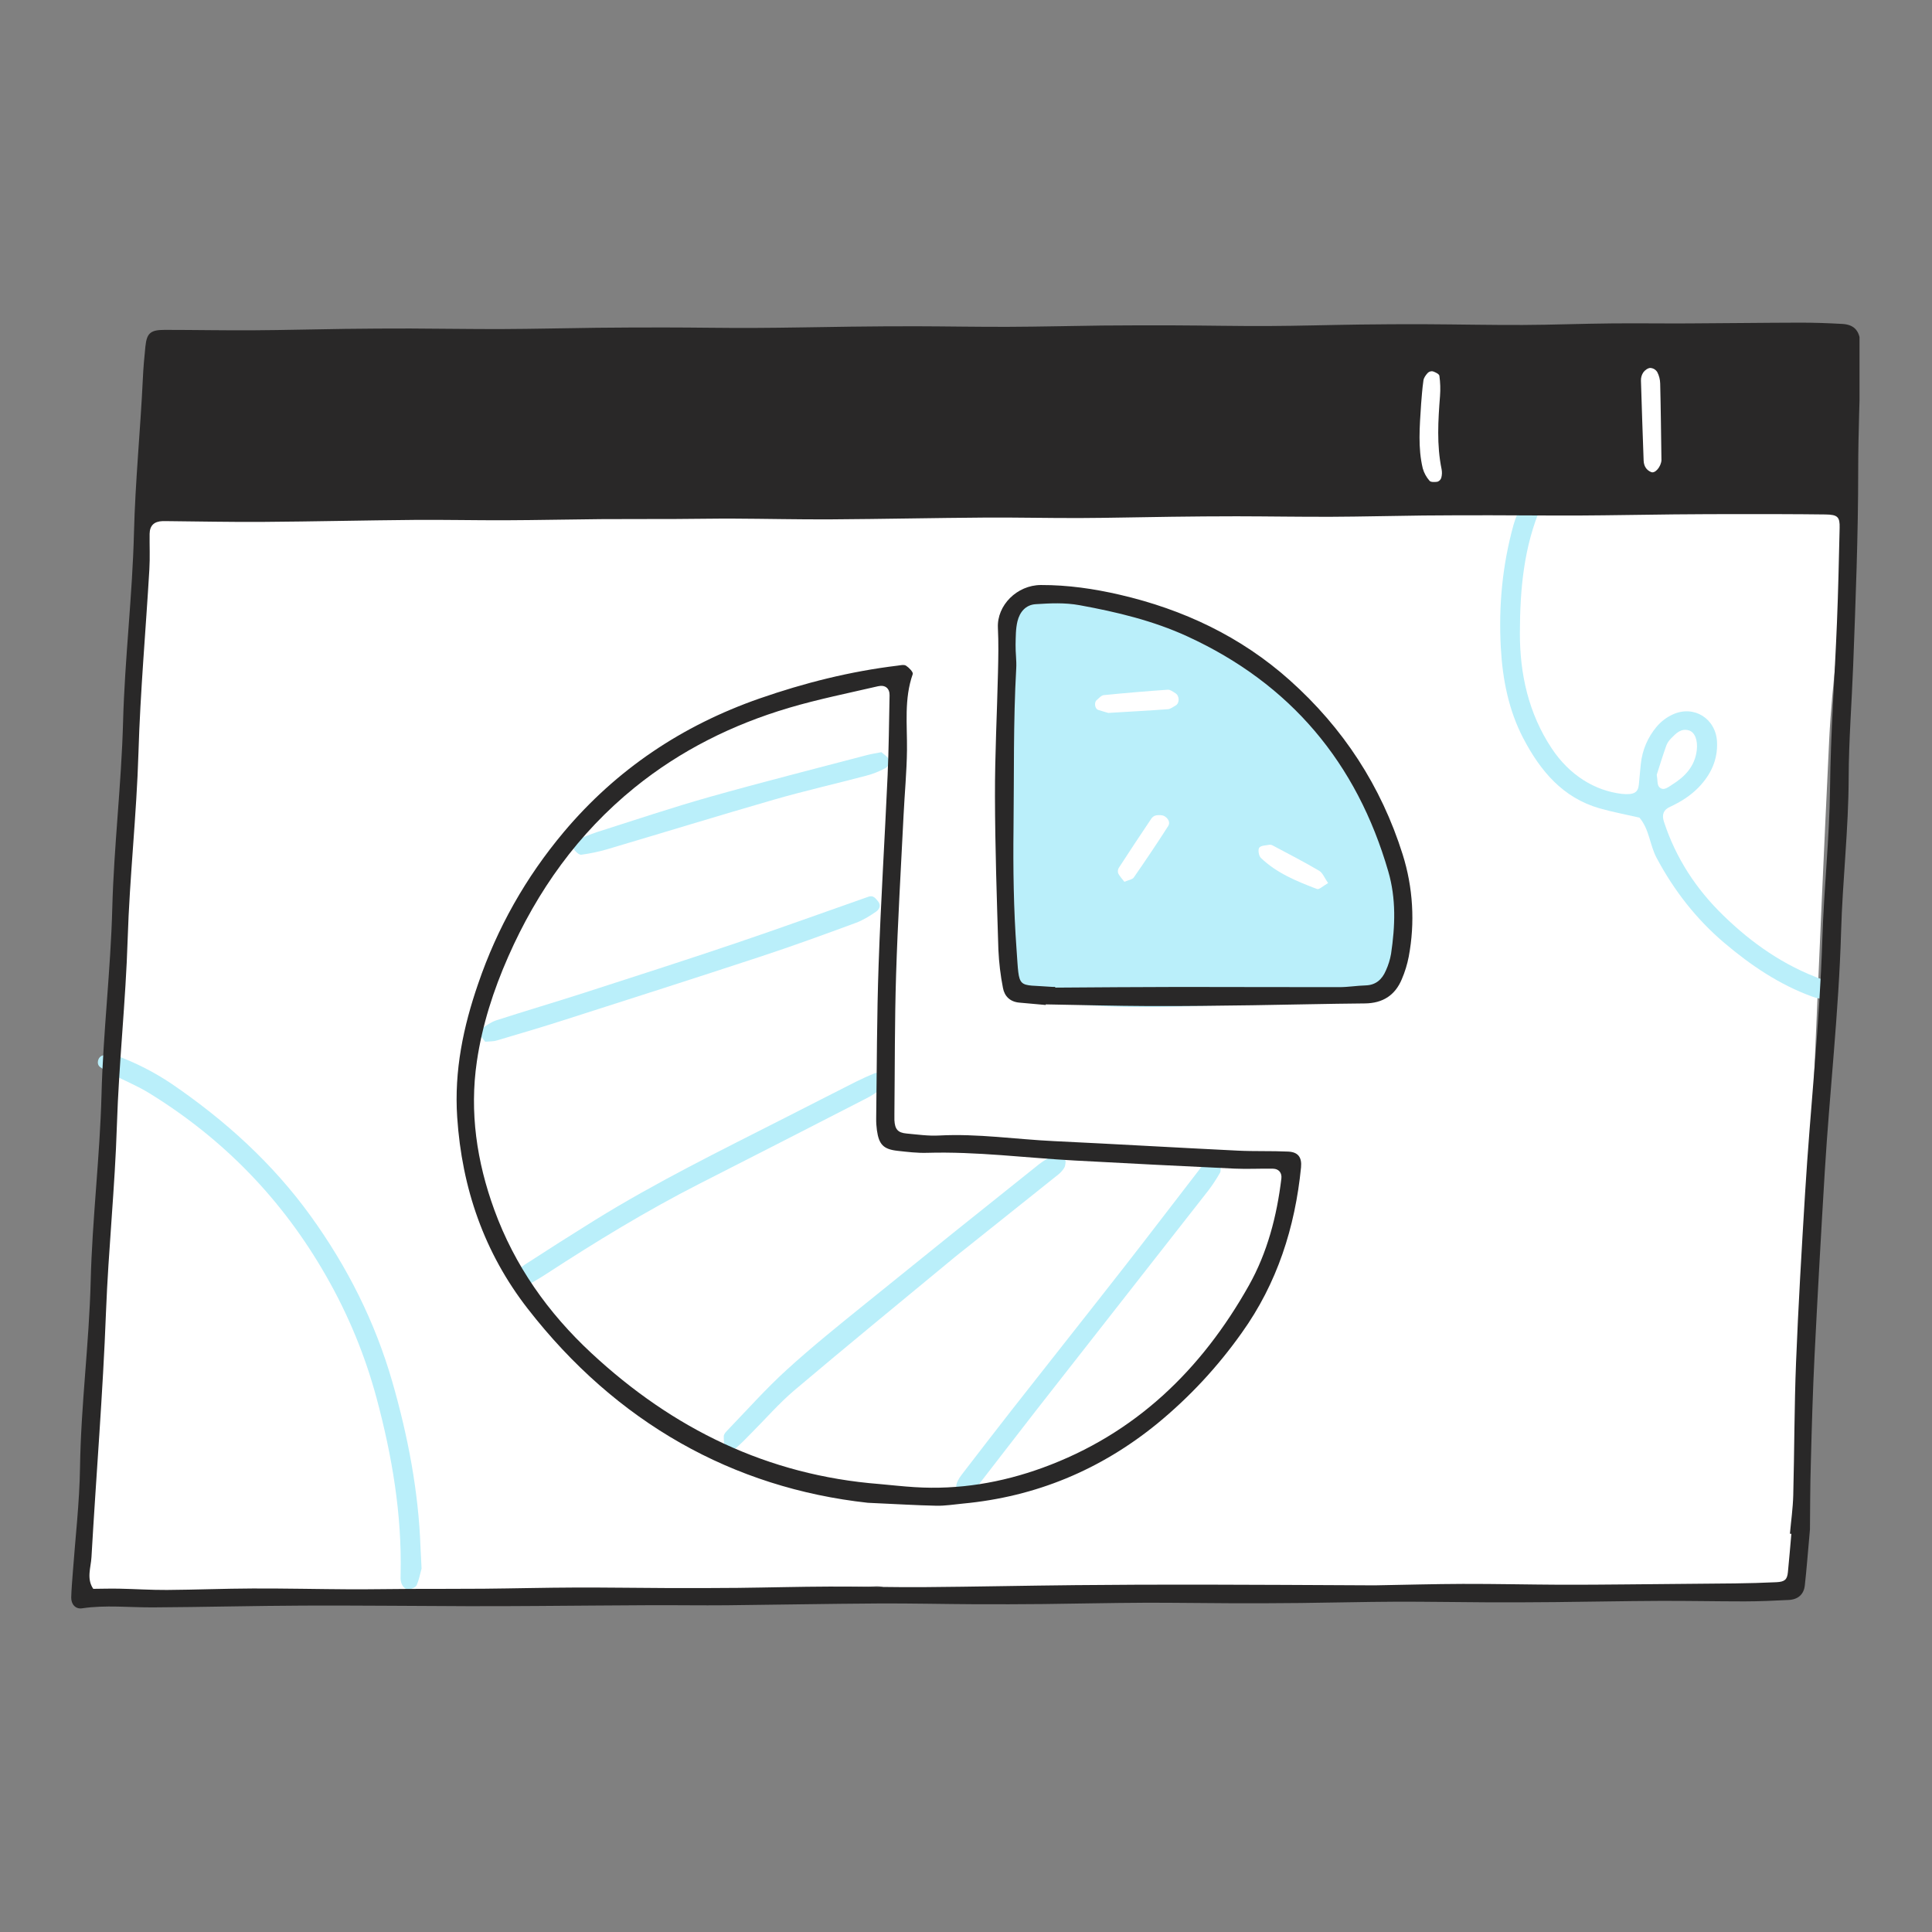 <svg xmlns="http://www.w3.org/2000/svg" xmlns:xlink="http://www.w3.org/1999/xlink" width="512" viewBox="0 0 384 384" height="512" preserveAspectRatio="xMidYMid meet"><rect x="0" y="0" width="384" height="384" fill="#808080" stroke="none"/><defs><clipPath id="8225121a38"><path d="M 0.238 2 L 3 2 L 3 9 L 0.238 9 Z M 0.238 2 "></path></clipPath><clipPath id="0c74930678"><rect x="0" width="17" y="0" height="12"></rect></clipPath><clipPath id="3f91004586"><path d="M 14.094 64.133 L 369.594 64.133 L 369.594 319.883 L 14.094 319.883 Z M 14.094 64.133 "></path></clipPath></defs><g id="75214ec3da"><g transform="matrix(1,0,0,1,138,186)"><g clip-path="url(#0c74930678)"><g clip-rule="nonzero" clip-path="url(#8225121a38)"><g style="fill:#000000;fill-opacity:1;"><g transform="translate(0.284, 8.096)"><path style="stroke:none" d="M 0.266 0 L 0.266 -0.234 C 0.535 -0.234 0.703 -0.25 0.766 -0.281 C 0.828 -0.32 0.859 -0.426 0.859 -0.594 L 0.859 -4.641 C 0.859 -4.828 0.82 -4.945 0.75 -5 C 0.688 -5.051 0.523 -5.078 0.266 -5.078 L 0.266 -5.312 L 1.375 -5.406 L 1.375 -0.594 C 1.375 -0.426 1.406 -0.32 1.469 -0.281 C 1.539 -0.25 1.711 -0.234 1.984 -0.234 L 1.984 0 C 1.922 0 1.82 0 1.688 0 C 1.562 -0.008 1.445 -0.016 1.344 -0.016 C 1.25 -0.016 1.176 -0.016 1.125 -0.016 C 1.062 -0.016 0.773 -0.008 0.266 0 Z M 0.266 0 "></path></g></g></g><g style="fill:#000000;fill-opacity:1;"><g transform="translate(2.436, 8.096)"><path style="stroke:none" d="M 0.266 0 L 0.266 -0.234 C 0.535 -0.234 0.703 -0.25 0.766 -0.281 C 0.828 -0.32 0.859 -0.426 0.859 -0.594 L 0.859 -2.688 C 0.859 -2.875 0.828 -2.988 0.766 -3.031 C 0.703 -3.082 0.539 -3.109 0.281 -3.109 L 0.281 -3.359 L 1.375 -3.438 L 1.375 -0.578 C 1.375 -0.43 1.398 -0.336 1.453 -0.297 C 1.516 -0.254 1.672 -0.234 1.922 -0.234 L 1.922 0 C 1.391 -0.008 1.117 -0.016 1.109 -0.016 C 1.035 -0.016 0.754 -0.008 0.266 0 Z M 0.578 -4.797 C 0.578 -4.898 0.617 -4.992 0.703 -5.078 C 0.785 -5.16 0.883 -5.203 1 -5.203 C 1.113 -5.203 1.207 -5.16 1.281 -5.078 C 1.363 -5.004 1.406 -4.906 1.406 -4.781 C 1.406 -4.664 1.363 -4.566 1.281 -4.484 C 1.207 -4.41 1.113 -4.375 1 -4.375 C 0.875 -4.375 0.77 -4.414 0.688 -4.5 C 0.613 -4.582 0.578 -4.68 0.578 -4.797 Z M 0.578 -4.797 "></path></g></g><g style="fill:#000000;fill-opacity:1;"><g transform="translate(4.588, 8.096)"><path style="stroke:none" d="M 0.25 0 L 0.25 -0.234 C 0.531 -0.234 0.703 -0.25 0.766 -0.281 C 0.828 -0.32 0.859 -0.426 0.859 -0.594 L 0.859 -2.672 C 0.859 -2.867 0.82 -2.988 0.75 -3.031 C 0.688 -3.082 0.52 -3.109 0.25 -3.109 L 0.25 -3.359 L 1.344 -3.438 L 1.344 -2.625 C 1.582 -3.164 1.969 -3.438 2.5 -3.438 C 2.883 -3.438 3.156 -3.344 3.312 -3.156 C 3.426 -3.02 3.492 -2.879 3.516 -2.734 C 3.547 -2.586 3.562 -2.328 3.562 -1.953 L 3.562 -0.469 C 3.562 -0.363 3.602 -0.297 3.688 -0.266 C 3.77 -0.242 3.93 -0.234 4.172 -0.234 L 4.172 0 C 3.641 -0.008 3.348 -0.016 3.297 -0.016 C 3.254 -0.016 2.957 -0.008 2.406 0 L 2.406 -0.234 C 2.688 -0.234 2.859 -0.25 2.922 -0.281 C 2.984 -0.32 3.016 -0.426 3.016 -0.594 L 3.016 -2.406 C 3.016 -2.664 2.973 -2.875 2.891 -3.031 C 2.816 -3.188 2.664 -3.266 2.438 -3.266 C 2.176 -3.266 1.938 -3.148 1.719 -2.922 C 1.5 -2.703 1.391 -2.398 1.391 -2.016 L 1.391 -0.594 C 1.391 -0.426 1.422 -0.32 1.484 -0.281 C 1.555 -0.25 1.727 -0.234 2 -0.234 L 2 0 C 1.469 -0.008 1.176 -0.016 1.125 -0.016 C 1.082 -0.016 0.789 -0.008 0.25 0 Z M 0.25 0 "></path></g></g><g style="fill:#000000;fill-opacity:1;"><g transform="translate(8.901, 8.096)"><path style="stroke:none" d="M 0.219 0 L 0.219 -0.234 C 0.488 -0.234 0.656 -0.25 0.719 -0.281 C 0.789 -0.32 0.828 -0.426 0.828 -0.594 L 0.828 -4.641 C 0.828 -4.828 0.789 -4.945 0.719 -5 C 0.656 -5.051 0.488 -5.078 0.219 -5.078 L 0.219 -5.312 L 1.344 -5.406 L 1.344 -1.672 L 2.438 -2.609 C 2.551 -2.711 2.609 -2.816 2.609 -2.922 C 2.609 -3.035 2.531 -3.098 2.375 -3.109 L 2.375 -3.359 C 2.594 -3.336 2.883 -3.328 3.25 -3.328 C 3.469 -3.328 3.648 -3.336 3.797 -3.359 L 3.797 -3.109 C 3.473 -3.098 3.145 -2.957 2.812 -2.688 C 2.738 -2.633 2.613 -2.531 2.438 -2.375 C 2.27 -2.227 2.188 -2.145 2.188 -2.125 C 2.188 -2.125 2.188 -2.113 2.188 -2.094 C 2.195 -2.082 2.207 -2.07 2.219 -2.062 C 2.227 -2.062 2.234 -2.055 2.234 -2.047 L 3.219 -0.656 C 3.352 -0.469 3.469 -0.348 3.562 -0.297 C 3.664 -0.254 3.805 -0.234 3.984 -0.234 L 3.984 0 C 3.754 -0.008 3.523 -0.016 3.297 -0.016 C 3.172 -0.016 2.891 -0.008 2.453 0 L 2.453 -0.234 C 2.641 -0.234 2.734 -0.297 2.734 -0.422 C 2.734 -0.504 2.523 -0.836 2.109 -1.422 C 2.078 -1.461 2.023 -1.523 1.953 -1.609 C 1.891 -1.703 1.844 -1.77 1.812 -1.812 L 1.312 -1.391 L 1.312 -0.594 C 1.312 -0.426 1.344 -0.32 1.406 -0.281 C 1.477 -0.25 1.648 -0.234 1.922 -0.234 L 1.922 0 C 1.609 -0.008 1.32 -0.016 1.062 -0.016 C 1.008 -0.016 0.727 -0.008 0.219 0 Z M 0.219 0 "></path></g></g><g style="fill:#000000;fill-opacity:1;"><g transform="translate(12.996, 8.096)"><path style="stroke:none" d="M 0.266 -0.109 L 0.266 -1.125 C 0.266 -1.188 0.266 -1.227 0.266 -1.25 C 0.266 -1.27 0.27 -1.285 0.281 -1.297 C 0.301 -1.316 0.328 -1.328 0.359 -1.328 C 0.391 -1.328 0.41 -1.316 0.422 -1.297 C 0.441 -1.285 0.457 -1.25 0.469 -1.188 C 0.539 -0.832 0.66 -0.562 0.828 -0.375 C 1.004 -0.188 1.242 -0.094 1.547 -0.094 C 1.836 -0.094 2.055 -0.156 2.203 -0.281 C 2.348 -0.406 2.422 -0.578 2.422 -0.797 C 2.422 -1.172 2.156 -1.41 1.625 -1.516 C 1.312 -1.578 1.086 -1.629 0.953 -1.672 C 0.828 -1.711 0.707 -1.781 0.594 -1.875 C 0.375 -2.051 0.266 -2.27 0.266 -2.531 C 0.266 -2.789 0.359 -3.016 0.547 -3.203 C 0.742 -3.391 1.062 -3.484 1.5 -3.484 C 1.789 -3.484 2.035 -3.41 2.234 -3.266 C 2.297 -3.305 2.336 -3.348 2.359 -3.391 C 2.43 -3.453 2.484 -3.484 2.516 -3.484 C 2.555 -3.484 2.582 -3.469 2.594 -3.438 C 2.602 -3.414 2.609 -3.367 2.609 -3.297 L 2.609 -2.516 C 2.609 -2.453 2.602 -2.41 2.594 -2.391 C 2.594 -2.367 2.582 -2.352 2.562 -2.344 C 2.551 -2.332 2.531 -2.328 2.5 -2.328 C 2.445 -2.328 2.414 -2.348 2.406 -2.391 C 2.375 -3.023 2.07 -3.344 1.5 -3.344 C 1.195 -3.344 0.973 -3.281 0.828 -3.156 C 0.691 -3.039 0.625 -2.906 0.625 -2.75 C 0.625 -2.656 0.645 -2.57 0.688 -2.5 C 0.727 -2.438 0.773 -2.383 0.828 -2.344 C 0.891 -2.312 0.969 -2.273 1.062 -2.234 C 1.164 -2.203 1.25 -2.176 1.312 -2.156 C 1.375 -2.145 1.469 -2.129 1.594 -2.109 C 2.008 -2.023 2.301 -1.898 2.469 -1.734 C 2.688 -1.516 2.797 -1.27 2.797 -1 C 2.797 -0.688 2.691 -0.426 2.484 -0.219 C 2.273 -0.008 1.961 0.094 1.547 0.094 C 1.211 0.094 0.926 -0.02 0.688 -0.25 C 0.656 -0.219 0.629 -0.188 0.609 -0.156 C 0.586 -0.133 0.57 -0.117 0.562 -0.109 C 0.551 -0.098 0.547 -0.086 0.547 -0.078 C 0.547 -0.078 0.539 -0.07 0.531 -0.062 C 0.426 0.039 0.363 0.094 0.344 0.094 C 0.301 0.094 0.273 0.078 0.266 0.047 C 0.266 0.016 0.266 -0.035 0.266 -0.109 Z M 0.266 -0.109 "></path></g></g></g></g><path style=" stroke:none;fill-rule:nonzero;fill:#ffffff;fill-opacity:1;" d="M 34.34 92.914 C 35.043 94.629 35.746 96.344 36.605 98.426 C 47.594 97.469 58.68 96.25 69.805 95.59 C 99.004 93.848 128.215 92.25 157.434 90.797 C 179.793 89.703 202.16 88.777 224.539 88.16 C 236.707 87.824 248.887 88.359 261.062 88.371 C 264.785 88.371 268.516 88.023 272.227 87.691 C 274.863 87.453 276.395 86.156 276.668 83.211 C 276.965 80.473 277.582 77.809 278.52 75.219 C 279.617 72.055 281.801 69.809 285.422 69.676 C 288.461 69.562 291.359 71.879 292.273 75.953 C 293.805 82.797 296.035 89.648 294.234 96.84 C 294.156 97.152 294.422 97.551 294.625 98.23 C 295.133 98.418 295.883 98.965 296.539 98.879 C 302.93 98.027 309.445 97.535 315.684 96 C 321.387 94.594 321.906 92.969 321.766 87.055 C 321.688 83.914 321.824 80.781 322.18 77.66 C 322.496 74.91 323.992 72.863 327.008 72.547 C 329.734 72.254 331.918 74.023 332.633 77.453 C 333.113 79.73 333.145 82.121 333.211 84.465 C 333.301 86.996 333.211 89.527 333.211 92.629 C 340.938 94.039 348.418 95.414 355.906 96.746 C 357.258 96.988 358.652 96.969 359.996 97.184 C 365.02 97.965 366.898 99.812 367.207 104.848 C 367.379 107.57 367.148 110.336 366.891 113.062 C 365.797 124.391 364.117 135.688 363.566 147.051 C 361.406 192.188 359.602 237.344 357.637 282.492 C 357.184 292.879 356.57 303.262 356.105 313.648 C 355.988 316.289 354.301 317.012 352.223 317.109 C 346.93 317.363 341.625 317.605 336.328 317.566 C 291.734 317.27 247.145 316.945 202.551 316.59 C 196.461 316.551 190.375 316.848 184.289 316.918 C 181.406 316.953 178.457 317.668 175.773 315.625 C 175.004 315.039 173.5 315.371 172.336 315.371 C 136.402 315.973 100.465 316.59 64.531 317.219 C 51.766 317.445 39.008 317.781 26.242 318.051 C 24.676 318.086 23.078 318.164 21.535 317.941 C 17.512 317.363 15.992 315.801 15.957 311.703 C 15.922 307.602 16.234 303.457 16.496 299.34 C 20.398 238.34 24.309 177.348 28.227 116.363 C 28.645 109.918 29.59 103.492 30.527 97.094 C 30.754 95.543 31.918 94.133 32.652 92.66 Z M 34.34 92.914 "></path><path style=" stroke:none;fill-rule:nonzero;fill:#baeffa;fill-opacity:1;" d="M 200.504 179.613 C 200.727 174.719 200.926 169.824 201.176 164.934 C 201.629 156.094 200.387 147.34 199.898 138.543 C 199.672 134.441 199.852 130.32 199.863 126.203 C 199.863 125.613 199.918 125.031 200.02 124.449 C 200.867 119.621 203.086 117.918 208.129 117.891 C 217.367 117.84 225.859 120.672 234.152 124.379 C 236.293 125.336 238.43 126.309 240.582 127.238 C 248.82 130.797 255.711 136.184 261.793 142.707 C 272.273 153.953 277.234 167.523 278.465 182.578 C 278.723 185.645 278.301 188.848 277.754 191.906 C 277.148 195.281 274.957 197.488 271.434 197.984 C 268.141 198.449 264.832 199.008 261.52 199.094 C 248.203 199.41 234.902 200.465 221.574 200.07 C 215.898 199.902 210.215 199.438 204.652 198.102 C 203.887 197.918 203.102 197.828 202.355 197.566 C 200.336 196.844 199.176 195.281 199.227 193.086 C 199.281 190.734 199.527 188.387 199.715 186.043 C 199.887 183.891 200.098 181.742 200.293 179.59 Z M 220.281 141.699 C 224.371 141.445 228.25 141.246 232.113 140.961 C 232.648 140.922 233.164 140.508 233.668 140.223 C 234.477 139.762 234.461 138.297 233.625 137.781 C 233.145 137.484 232.59 137.051 232.094 137.086 C 227.844 137.379 223.602 137.738 219.367 138.164 C 218.875 138.215 218.418 138.785 217.977 139.148 C 217.418 139.609 217.605 140.875 218.27 141.098 C 218.992 141.34 219.73 141.535 220.281 141.699 Z M 223.484 175.266 C 224.316 174.902 225.059 174.82 225.34 174.418 C 227.688 171.039 229.984 167.629 232.199 164.164 C 232.66 163.441 232.137 162.594 231.41 162.203 C 230.969 161.969 230.332 161.98 229.805 162.055 C 229.402 162.145 229.082 162.355 228.848 162.691 C 226.668 165.93 224.516 169.188 222.387 172.469 C 222.172 172.824 222.125 173.199 222.254 173.594 C 222.566 174.203 223.066 174.719 223.484 175.266 Z M 263.973 175.523 C 263.258 174.5 262.895 173.477 262.184 173.066 C 259.156 171.277 256.023 169.684 252.926 168.023 C 252.754 167.922 252.566 167.879 252.363 167.895 C 251.637 168.043 250.637 168.023 250.289 168.48 C 249.988 168.879 250.184 170.105 250.602 170.508 C 253.762 173.551 257.758 175.164 261.773 176.699 C 262.207 176.852 263.016 176.055 263.973 175.523 Z M 263.973 175.523 "></path><path style=" stroke:none;fill-rule:nonzero;fill:#baeffa;fill-opacity:1;" d="M 322.32 157.785 C 324.859 158.043 325.57 157.461 325.73 155.98 C 325.879 154.617 325.965 153.246 326.121 151.891 C 326.414 149.074 327.473 146.582 329.293 144.41 C 330.184 143.367 331.258 142.559 332.508 141.988 C 336.707 140.094 341.047 142.824 341.273 147.461 C 341.445 150.98 340.062 153.941 337.652 156.453 C 336 158.172 334.02 159.398 331.859 160.402 C 330.613 160.977 330.273 161.945 330.719 163.32 C 333.078 170.539 337.109 176.707 342.547 181.977 C 348.219 187.5 354.598 191.941 362.105 194.648 C 362.848 194.887 363.496 195.285 364.043 195.844 C 364.348 196.188 364.371 197.008 364.191 197.492 C 364.008 197.977 363.422 198.574 363 198.582 C 362.023 198.582 361.078 198.414 360.164 198.07 C 353.637 195.691 347.965 191.855 342.719 187.406 C 337.145 182.676 332.723 177.004 329.266 170.516 C 327.883 167.918 327.824 164.809 325.848 162.508 C 323.211 161.902 320.543 161.406 317.945 160.668 C 310.613 158.574 306.148 153.203 302.797 146.801 C 299.848 141.176 298.648 135.043 298.297 128.695 C 297.844 120.41 298.613 112.277 300.836 104.285 C 301.219 102.969 301.73 101.703 302.371 100.488 C 302.738 99.789 303.25 99.223 303.902 98.777 C 304.418 98.5 304.957 98.449 305.52 98.625 C 305.711 98.68 305.883 98.773 306.035 98.902 C 306.188 99.035 306.305 99.191 306.391 99.375 C 306.473 99.559 306.512 99.75 306.508 99.953 C 306.508 100.152 306.461 100.344 306.375 100.523 C 302.852 108.609 302.105 117.176 302.09 125.828 C 302.074 134.004 303.816 141.797 308.395 148.723 C 311.965 154.117 317.023 157.16 322.32 157.785 Z M 329.293 153.984 C 329.477 155.023 329.355 156.031 329.805 156.453 C 330.652 157.289 331.57 156.438 332.336 155.965 C 334.891 154.375 336.855 152.336 337.242 149.145 C 337.484 147.199 336.891 145.512 335.656 145.164 C 334.098 144.723 333.121 145.762 332.176 146.727 C 331.754 147.129 331.43 147.605 331.207 148.148 C 330.492 150.141 329.875 152.16 329.293 153.984 Z M 329.293 153.984 "></path><path style=" stroke:none;fill-rule:nonzero;fill:#baeffa;fill-opacity:1;" d="M 83.789 311.754 C 83.488 312.852 83.281 314.004 82.82 315.055 C 82.645 315.461 81.934 315.785 81.426 315.863 C 80.516 316.004 79.992 315.312 79.746 314.555 C 79.57 314.02 79.617 313.395 79.629 312.809 C 79.887 300.969 77.93 289.426 74.891 278.051 C 72.598 269.484 69.25 261.355 64.848 253.66 C 56.23 238.539 44.512 226.418 29.695 217.293 C 27.375 215.855 24.816 214.816 22.379 213.562 C 21.52 213.129 20.691 212.637 19.898 212.086 C 19.094 211.512 19.414 210.043 20.438 209.77 C 21.152 209.578 22.023 209.406 22.672 209.641 C 26.75 211.098 30.586 213.039 34.172 215.457 C 44.773 222.703 54.176 231.211 61.73 241.664 C 69.016 251.754 74.547 262.711 77.988 274.691 C 81.078 285.453 83.184 296.387 83.582 307.613 C 83.637 308.969 83.719 310.328 83.789 311.754 Z M 83.789 311.754 "></path><path style=" stroke:none;fill-rule:nonzero;fill:#baeffa;fill-opacity:1;" d="M 211.801 230.969 C 211.727 231.344 211.742 231.773 211.547 232.074 C 211.238 232.582 210.855 233.023 210.398 233.398 C 204.266 238.309 198.133 243.207 191.996 248.09 C 191.23 248.699 190.445 249.297 189.699 249.922 C 179.105 258.688 168.457 267.395 157.957 276.273 C 154.824 278.922 152.117 282.066 149.211 284.965 C 148.246 285.93 147.316 286.941 146.27 287.805 C 145.621 288.348 144.656 288.344 144.195 287.621 C 143.836 287.051 143.859 286.191 143.859 285.461 C 143.859 285.121 144.16 284.73 144.422 284.457 C 148.371 280.367 152.152 276.098 156.348 272.277 C 161.426 267.648 166.801 263.332 172.141 259.016 C 183.586 249.746 195.066 240.523 206.582 231.348 C 207.516 230.641 208.516 230.051 209.582 229.574 C 210.391 229.199 211.84 230.18 211.801 230.969 Z M 211.801 230.969 "></path><path style=" stroke:none;fill-rule:nonzero;fill:#baeffa;fill-opacity:1;" d="M 102.957 255.988 C 102.559 255.73 102.07 255.605 101.953 255.32 C 101.754 254.809 101.523 254.023 101.77 253.719 C 102.496 252.797 103.348 252.004 104.324 251.348 C 108.922 248.363 113.551 245.422 118.207 242.527 C 130.379 234.992 143.215 228.684 155.957 222.207 C 160.672 219.812 165.379 217.398 170.098 215.016 C 171.32 214.402 172.57 213.84 173.836 213.32 C 174.547 213.027 176.496 213.773 176.379 214.246 C 176.195 214.961 175.902 215.797 175.367 216.242 C 174.297 217.105 173.148 217.844 171.918 218.453 C 160.949 224.09 149.973 229.703 138.984 235.297 C 128.504 240.648 118.469 246.762 108.609 253.188 C 107.305 254.039 105.953 254.828 104.578 255.566 C 104.078 255.812 103.461 255.859 102.957 255.988 Z M 102.957 255.988 "></path><path style=" stroke:none;fill-rule:nonzero;fill:#baeffa;fill-opacity:1;" d="M 96.438 207.051 C 96.023 206.484 95.602 206.074 95.402 205.574 C 95.289 205.285 95.418 204.68 95.656 204.52 C 96.602 203.875 97.562 203.145 98.633 202.801 C 104.398 200.934 110.219 199.223 115.988 197.367 C 126.023 194.133 136.078 190.895 146.078 187.523 C 154.965 184.52 163.789 181.324 172.641 178.219 C 173.574 177.891 174.035 178.562 174.527 179.16 C 175.219 179.996 174.723 180.781 174.137 181.188 C 172.875 182.059 171.535 182.902 170.102 183.426 C 163.863 185.727 157.613 188.008 151.297 190.086 C 138.297 194.367 125.258 198.535 112.219 202.707 C 107.75 204.141 103.254 205.477 98.75 206.797 C 98.035 207.023 97.23 206.973 96.438 207.051 Z M 96.438 207.051 "></path><path style=" stroke:none;fill-rule:nonzero;fill:#baeffa;fill-opacity:1;" d="M 242.625 231.812 C 242.578 232.348 242.668 232.801 242.488 233.09 C 241.812 234.281 241.062 235.43 240.238 236.527 C 228.781 251.18 217.309 265.824 205.828 280.465 C 201.969 285.402 198.176 290.391 194.328 295.328 C 192.766 297.328 191.418 297.801 190.551 296.809 C 189.742 295.879 189.883 294.762 191.133 293.121 C 194.469 288.773 197.824 284.438 201.195 280.117 C 208.57 270.715 216 261.355 223.355 251.941 C 228.418 245.461 233.395 238.906 238.434 232.395 C 238.91 231.781 239.375 231.102 240 230.68 C 240.363 230.426 241.113 230.473 241.547 230.68 C 242.012 230.906 242.324 231.477 242.625 231.812 Z M 242.625 231.812 "></path><path style=" stroke:none;fill-rule:nonzero;fill:#baeffa;fill-opacity:1;" d="M 175.18 149.504 C 175.668 149.934 176.203 150.238 176.488 150.691 C 176.594 150.859 176.664 151.043 176.691 151.242 C 176.719 151.441 176.707 151.637 176.652 151.832 C 176.598 152.023 176.504 152.195 176.375 152.352 C 176.246 152.504 176.094 152.625 175.91 152.711 C 174.703 153.355 173.438 153.848 172.113 154.191 C 166.055 155.797 159.93 157.18 153.91 158.914 C 142.801 162.117 131.754 165.523 120.668 168.801 C 118.988 169.289 117.277 169.652 115.539 169.883 C 115.121 169.941 114.52 169.371 114.156 168.945 C 113.797 168.523 114.223 167.156 114.824 166.902 C 116.066 166.336 117.336 165.828 118.633 165.391 C 126.102 163.016 133.539 160.516 141.078 158.387 C 151.441 155.461 161.887 152.828 172.297 150.082 C 173.23 149.836 174.191 149.699 175.18 149.504 Z M 175.18 149.504 "></path><g clip-rule="nonzero" clip-path="url(#3f91004586)"><path style=" stroke:none;fill-rule:nonzero;fill:#292828;fill-opacity:1;" d="M 359.742 303.984 C 359.336 308.488 359.09 311.816 358.719 315.133 C 358.523 316.898 357.375 317.906 355.543 318.004 C 352.609 318.156 349.664 318.285 346.727 318.289 C 341.043 318.289 335.355 318.164 329.672 318.191 C 322.816 318.219 315.957 318.367 309.098 318.43 C 304.594 318.477 300.086 318.488 295.578 318.473 C 289.5 318.449 283.418 318.328 277.34 318.352 C 271.07 318.379 264.805 318.543 258.535 318.609 C 254.027 318.656 249.52 318.672 245.012 318.66 C 239.133 318.645 233.254 318.535 227.363 318.559 C 220.703 318.59 214.043 318.742 207.383 318.816 C 202.875 318.859 198.367 318.875 193.855 318.855 C 187.383 318.824 180.914 318.664 174.434 318.703 C 164.438 318.762 154.453 318.957 144.461 319.059 C 139.363 319.109 134.266 319.023 129.172 319.047 C 121.727 319.074 114.277 319.156 106.832 319.199 C 102.129 319.23 97.426 319.254 92.719 319.238 C 81.938 319.207 71.156 319.082 60.375 319.125 C 50.383 319.164 40.395 319.426 30.402 319.48 C 25.699 319.504 20.996 318.969 16.297 319.668 C 15.031 319.859 14.121 318.875 14.156 317.484 C 14.199 315.914 14.34 314.348 14.453 312.781 C 14.965 305.73 15.801 298.68 15.906 291.625 C 16.086 279.238 17.719 266.945 18.027 254.59 C 18.336 242.234 19.855 229.91 20.176 217.555 C 20.496 205.199 21.992 192.875 22.316 180.523 C 22.641 168.168 24.133 155.84 24.461 143.488 C 24.797 130.914 26.316 118.414 26.629 105.867 C 26.887 95.645 27.906 85.492 28.391 75.297 C 28.488 73.141 28.68 70.984 28.902 68.84 C 29.18 66.203 29.922 65.562 32.734 65.566 C 38.613 65.566 44.492 65.684 50.383 65.648 C 56.457 65.613 62.527 65.445 68.598 65.367 C 72.91 65.312 77.223 65.289 81.535 65.293 C 87.613 65.309 93.695 65.426 99.773 65.402 C 106.039 65.379 112.309 65.223 118.578 65.148 C 123.09 65.102 127.602 65.082 132.117 65.086 C 137.996 65.086 143.875 65.207 149.75 65.18 C 156.219 65.152 162.68 65.008 169.148 64.926 C 173.457 64.879 177.77 64.836 182.086 64.848 C 188.16 64.863 194.238 64.98 200.316 64.961 C 206.586 64.938 212.855 64.781 219.121 64.703 C 223.836 64.664 228.543 64.652 233.246 64.668 C 239.523 64.691 245.797 64.828 252.074 64.801 C 258.145 64.773 264.215 64.582 270.289 64.504 C 274.598 64.449 278.91 64.426 283.227 64.441 C 289.695 64.473 296.168 64.613 302.648 64.59 C 308.527 64.566 314.406 64.332 320.281 64.281 C 325.379 64.23 330.477 64.309 335.574 64.281 C 343.02 64.25 350.469 64.145 357.914 64.129 C 360.664 64.129 363.414 64.227 366.156 64.383 C 368.316 64.504 369.41 65.504 369.711 67.598 C 369.84 68.77 369.879 69.938 369.816 71.113 C 369.66 78.566 369.336 86.02 369.332 93.473 C 369.332 106.422 368.82 119.355 368.332 132.297 C 368.051 139.746 367.457 147.195 367.438 154.641 C 367.406 164.863 366.223 175.023 365.93 185.219 C 365.469 201.133 363.656 216.945 362.691 232.816 C 361.953 244.965 361.277 257.117 360.664 269.273 C 360.312 276.324 360.109 283.391 359.926 290.453 C 359.773 295.348 359.781 300.25 359.742 303.984 Z M 356.047 304.863 L 355.762 304.836 C 355.992 302.281 356.355 299.758 356.422 297.207 C 356.652 288.387 356.629 279.555 356.98 270.738 C 357.426 259.555 358.09 248.383 358.77 237.215 C 359.793 220.344 361.672 203.562 362.203 186.664 C 362.516 176.664 363.617 166.707 363.734 156.672 C 363.855 145.684 364.668 134.711 365.109 123.73 C 365.367 117.461 365.492 111.18 365.641 104.906 C 365.695 102.75 365.25 102.281 362.816 102.254 C 357.129 102.18 351.441 102.184 345.754 102.18 C 341.441 102.18 337.129 102.199 332.816 102.238 C 326.551 102.297 320.293 102.43 314.012 102.461 C 308.137 102.488 302.258 102.418 296.359 102.414 C 291.852 102.414 287.344 102.414 282.836 102.461 C 276.766 102.527 270.695 102.691 264.621 102.715 C 258.344 102.738 252.07 102.625 245.793 102.617 C 241.48 102.617 237.168 102.656 232.855 102.711 C 226.785 102.785 220.711 102.941 214.641 102.965 C 208.363 102.988 202.09 102.828 195.812 102.871 C 185.625 102.941 175.438 103.164 165.246 103.227 C 158.777 103.266 152.301 103.105 145.824 103.078 C 141.902 103.062 137.984 103.141 134.066 103.156 C 129.164 103.172 124.262 103.156 119.363 103.184 C 113.094 103.238 106.824 103.383 100.555 103.406 C 94.48 103.43 88.398 103.285 82.32 103.336 C 72.324 103.422 62.332 103.66 52.336 103.73 C 45.867 103.777 39.395 103.633 32.914 103.574 C 32.719 103.574 32.523 103.562 32.324 103.574 C 30.629 103.637 29.77 104.449 29.738 106.09 C 29.707 108.441 29.828 110.797 29.688 113.145 C 28.977 125.293 27.883 137.426 27.52 149.594 C 27.152 161.953 25.762 174.262 25.375 186.637 C 24.992 199.012 23.625 211.289 23.234 223.664 C 22.844 236.039 21.551 248.336 21.07 260.707 C 20.453 276.984 19.109 293.234 18.18 309.504 C 18.062 311.578 17.156 313.773 18.535 315.793 C 20.277 315.777 22.023 315.727 23.766 315.762 C 26.906 315.824 30.047 316.035 33.191 316.016 C 38.871 315.977 44.551 315.742 50.23 315.723 C 56.703 315.699 63.172 315.852 69.652 315.887 C 73.57 315.902 77.492 315.824 81.41 315.809 C 86.312 315.789 91.211 315.809 96.113 315.77 C 102.188 315.715 108.258 315.555 114.332 315.535 C 120.609 315.512 126.883 315.621 133.16 315.641 C 137.668 315.656 142.176 315.641 146.688 315.602 C 152.758 315.535 158.828 315.363 164.898 315.344 C 171.176 315.32 177.449 315.5 183.727 315.453 C 193.719 315.379 203.707 315.156 213.699 315.059 C 222.129 314.977 230.555 314.941 238.98 314.957 C 249.77 314.969 260.551 315.043 271.332 315.09 C 272.117 315.09 272.902 315.105 273.688 315.09 C 279.367 314.992 285.047 314.832 290.727 314.812 C 297.195 314.797 303.668 314.945 310.148 314.977 C 314.461 314.996 318.773 314.949 323.086 314.914 C 330.336 314.859 337.586 314.793 344.836 314.715 C 347.578 314.684 350.32 314.602 353.059 314.477 C 354.734 314.395 355.211 313.965 355.359 312.492 C 355.617 309.953 355.816 307.406 356.047 304.863 Z M 282.461 80.246 C 282.152 84.941 281.816 89.043 282.781 93.082 C 283.047 94.016 283.5 94.844 284.141 95.57 C 284.398 95.867 285.191 95.824 285.703 95.75 C 286.09 95.609 286.344 95.348 286.469 94.957 C 286.617 94.402 286.637 93.844 286.531 93.277 C 285.531 88.422 285.84 83.566 286.215 78.711 C 286.316 77.367 286.277 76.027 286.09 74.691 C 286.043 74.328 285.273 73.969 284.773 73.801 C 284.375 73.746 284.035 73.859 283.75 74.145 C 283.379 74.562 282.984 75.094 282.918 75.621 C 282.668 77.344 282.562 79.102 282.461 80.246 Z M 330.23 91.832 C 330.145 85.996 330.098 81.098 329.973 76.207 C 329.953 75.41 329.758 74.656 329.391 73.949 C 329.062 73.449 328.602 73.176 328.008 73.129 C 327.523 73.145 326.926 73.586 326.617 74.016 C 326.289 74.512 326.133 75.062 326.152 75.656 C 326.301 80.945 326.5 86.234 326.684 91.52 C 326.723 92.594 327.195 93.426 328.184 93.832 C 328.965 94.16 330.129 92.785 330.227 91.484 C 330.262 91.285 330.262 91.09 330.23 91.832 Z M 330.23 91.832 "></path></g><path style=" stroke:none;fill-rule:nonzero;fill:#292828;fill-opacity:1;" d="M 172.488 298.691 C 145.691 295.746 122.512 282.789 104.898 260.125 C 96.254 249.012 91.805 236.199 90.871 222.043 C 90.258 212.797 92.09 204.051 95.043 195.508 C 98.832 184.422 104.492 174.395 112.02 165.418 C 122.512 152.93 135.602 144.188 150.949 138.836 C 159.855 135.734 168.984 133.441 178.371 132.305 C 178.941 132.234 179.672 132.051 180.074 132.305 C 180.668 132.684 181.547 133.598 181.418 133.973 C 179.668 138.934 180.328 144.027 180.27 149.102 C 180.219 153.418 179.801 157.73 179.59 162.047 C 179.066 172.629 178.434 183.211 178.102 193.801 C 177.812 203 177.867 212.227 177.77 221.441 C 177.77 221.836 177.758 222.23 177.77 222.621 C 177.863 224.445 178.441 225.137 180.188 225.297 C 182.34 225.492 184.508 225.809 186.652 225.691 C 194.34 225.281 201.941 226.457 209.582 226.812 C 221.738 227.391 233.891 228.105 246.043 228.699 C 249.367 228.863 252.711 228.73 256.035 228.887 C 258 228.977 258.785 230.008 258.59 232.031 C 257.406 243.965 253.836 255.094 246.816 264.898 C 242.02 271.672 236.414 277.695 230 282.965 C 218.73 292.148 205.887 297.492 191.398 298.848 C 189.641 299.016 187.883 299.309 186.129 299.277 C 182.195 299.195 178.273 298.953 172.488 298.691 Z M 174.766 294.961 C 177.113 295.172 179.457 295.438 181.805 295.582 C 190.551 296.133 199.02 294.715 207.219 291.734 C 225.617 285.039 238.781 272.289 248.223 255.5 C 251.902 248.953 253.785 241.699 254.684 234.234 C 254.82 233.125 254.172 232.312 253.043 232.289 C 250.488 232.238 247.945 232.391 245.406 232.273 C 234.82 231.777 224.234 231.242 213.652 230.664 C 203.855 230.137 194.105 228.844 184.262 229.133 C 182.309 229.191 180.34 228.953 178.383 228.734 C 175.59 228.422 174.691 227.484 174.293 224.645 C 174.188 223.867 174.137 223.086 174.148 222.301 C 174.285 212.102 174.273 201.902 174.633 191.715 C 175.07 179.16 175.859 166.625 176.422 154.078 C 176.656 148.789 176.703 143.496 176.809 138.203 C 176.836 136.816 175.941 136.062 174.508 136.398 C 168.59 137.773 162.613 138.969 156.797 140.691 C 145.59 144.016 135.254 149.148 126.129 156.539 C 114.918 165.629 106.793 177.027 101 190.176 C 98.059 196.844 95.84 203.762 94.781 210.957 C 93.297 221.051 94.762 230.906 98.242 240.453 C 102.285 251.559 108.918 260.926 117.551 268.949 C 133.738 284 152.574 293.219 174.766 294.961 Z M 174.766 294.961 "></path><path style=" stroke:none;fill-rule:nonzero;fill:#292828;fill-opacity:1;" d="M 207.855 199.75 L 202.586 199.277 C 200.773 199.117 199.648 198.02 199.344 196.355 C 198.855 193.855 198.555 191.332 198.438 188.785 C 198.125 178.613 197.781 168.438 197.758 158.262 C 197.734 150.035 198.172 141.812 198.359 133.59 C 198.43 130.652 198.484 127.711 198.34 124.781 C 198.125 120.312 202.129 116.293 206.887 116.277 C 212.254 116.262 217.457 117.023 222.578 118.211 C 235.172 121.129 246.625 126.516 256.344 135.199 C 266.961 144.684 274.504 156.215 278.785 169.812 C 279.82 173.098 280.441 176.465 280.645 179.906 C 280.852 183.348 280.633 186.762 279.996 190.148 C 279.699 191.684 279.242 193.172 278.625 194.613 C 277.281 197.836 274.828 199.402 271.277 199.438 C 263.844 199.504 256.406 199.691 248.969 199.801 C 242.117 199.891 235.27 199.992 228.418 199.961 C 221.57 199.93 214.711 199.746 207.855 199.629 C 207.863 199.668 207.859 199.707 207.855 199.75 Z M 209.738 196.172 L 209.738 196.297 C 217.969 196.246 226.199 196.172 234.43 196.164 C 245.012 196.164 255.594 196.215 266.176 196.203 C 267.934 196.203 269.691 195.906 271.449 195.855 C 273.496 195.789 274.711 194.633 275.453 192.902 C 275.941 191.832 276.289 190.719 276.488 189.555 C 277.297 184.086 277.512 178.637 275.938 173.227 C 269.68 151.602 256.477 135.895 236.008 126.492 C 229.219 123.371 221.973 121.637 214.605 120.293 C 211.621 119.75 208.762 119.898 205.852 120.086 C 203.824 120.215 202.68 121.68 202.234 123.469 C 201.867 124.969 201.887 126.582 201.855 128.145 C 201.824 129.707 202.074 131.281 201.984 132.84 C 201.387 143.414 201.57 153.992 201.445 164.574 C 201.348 172.621 201.461 180.652 202.043 188.66 C 202.641 196.934 201.969 195.582 209.156 196.152 C 209.348 196.156 209.547 196.156 209.738 196.164 Z M 209.738 196.172 "></path></g></svg>
